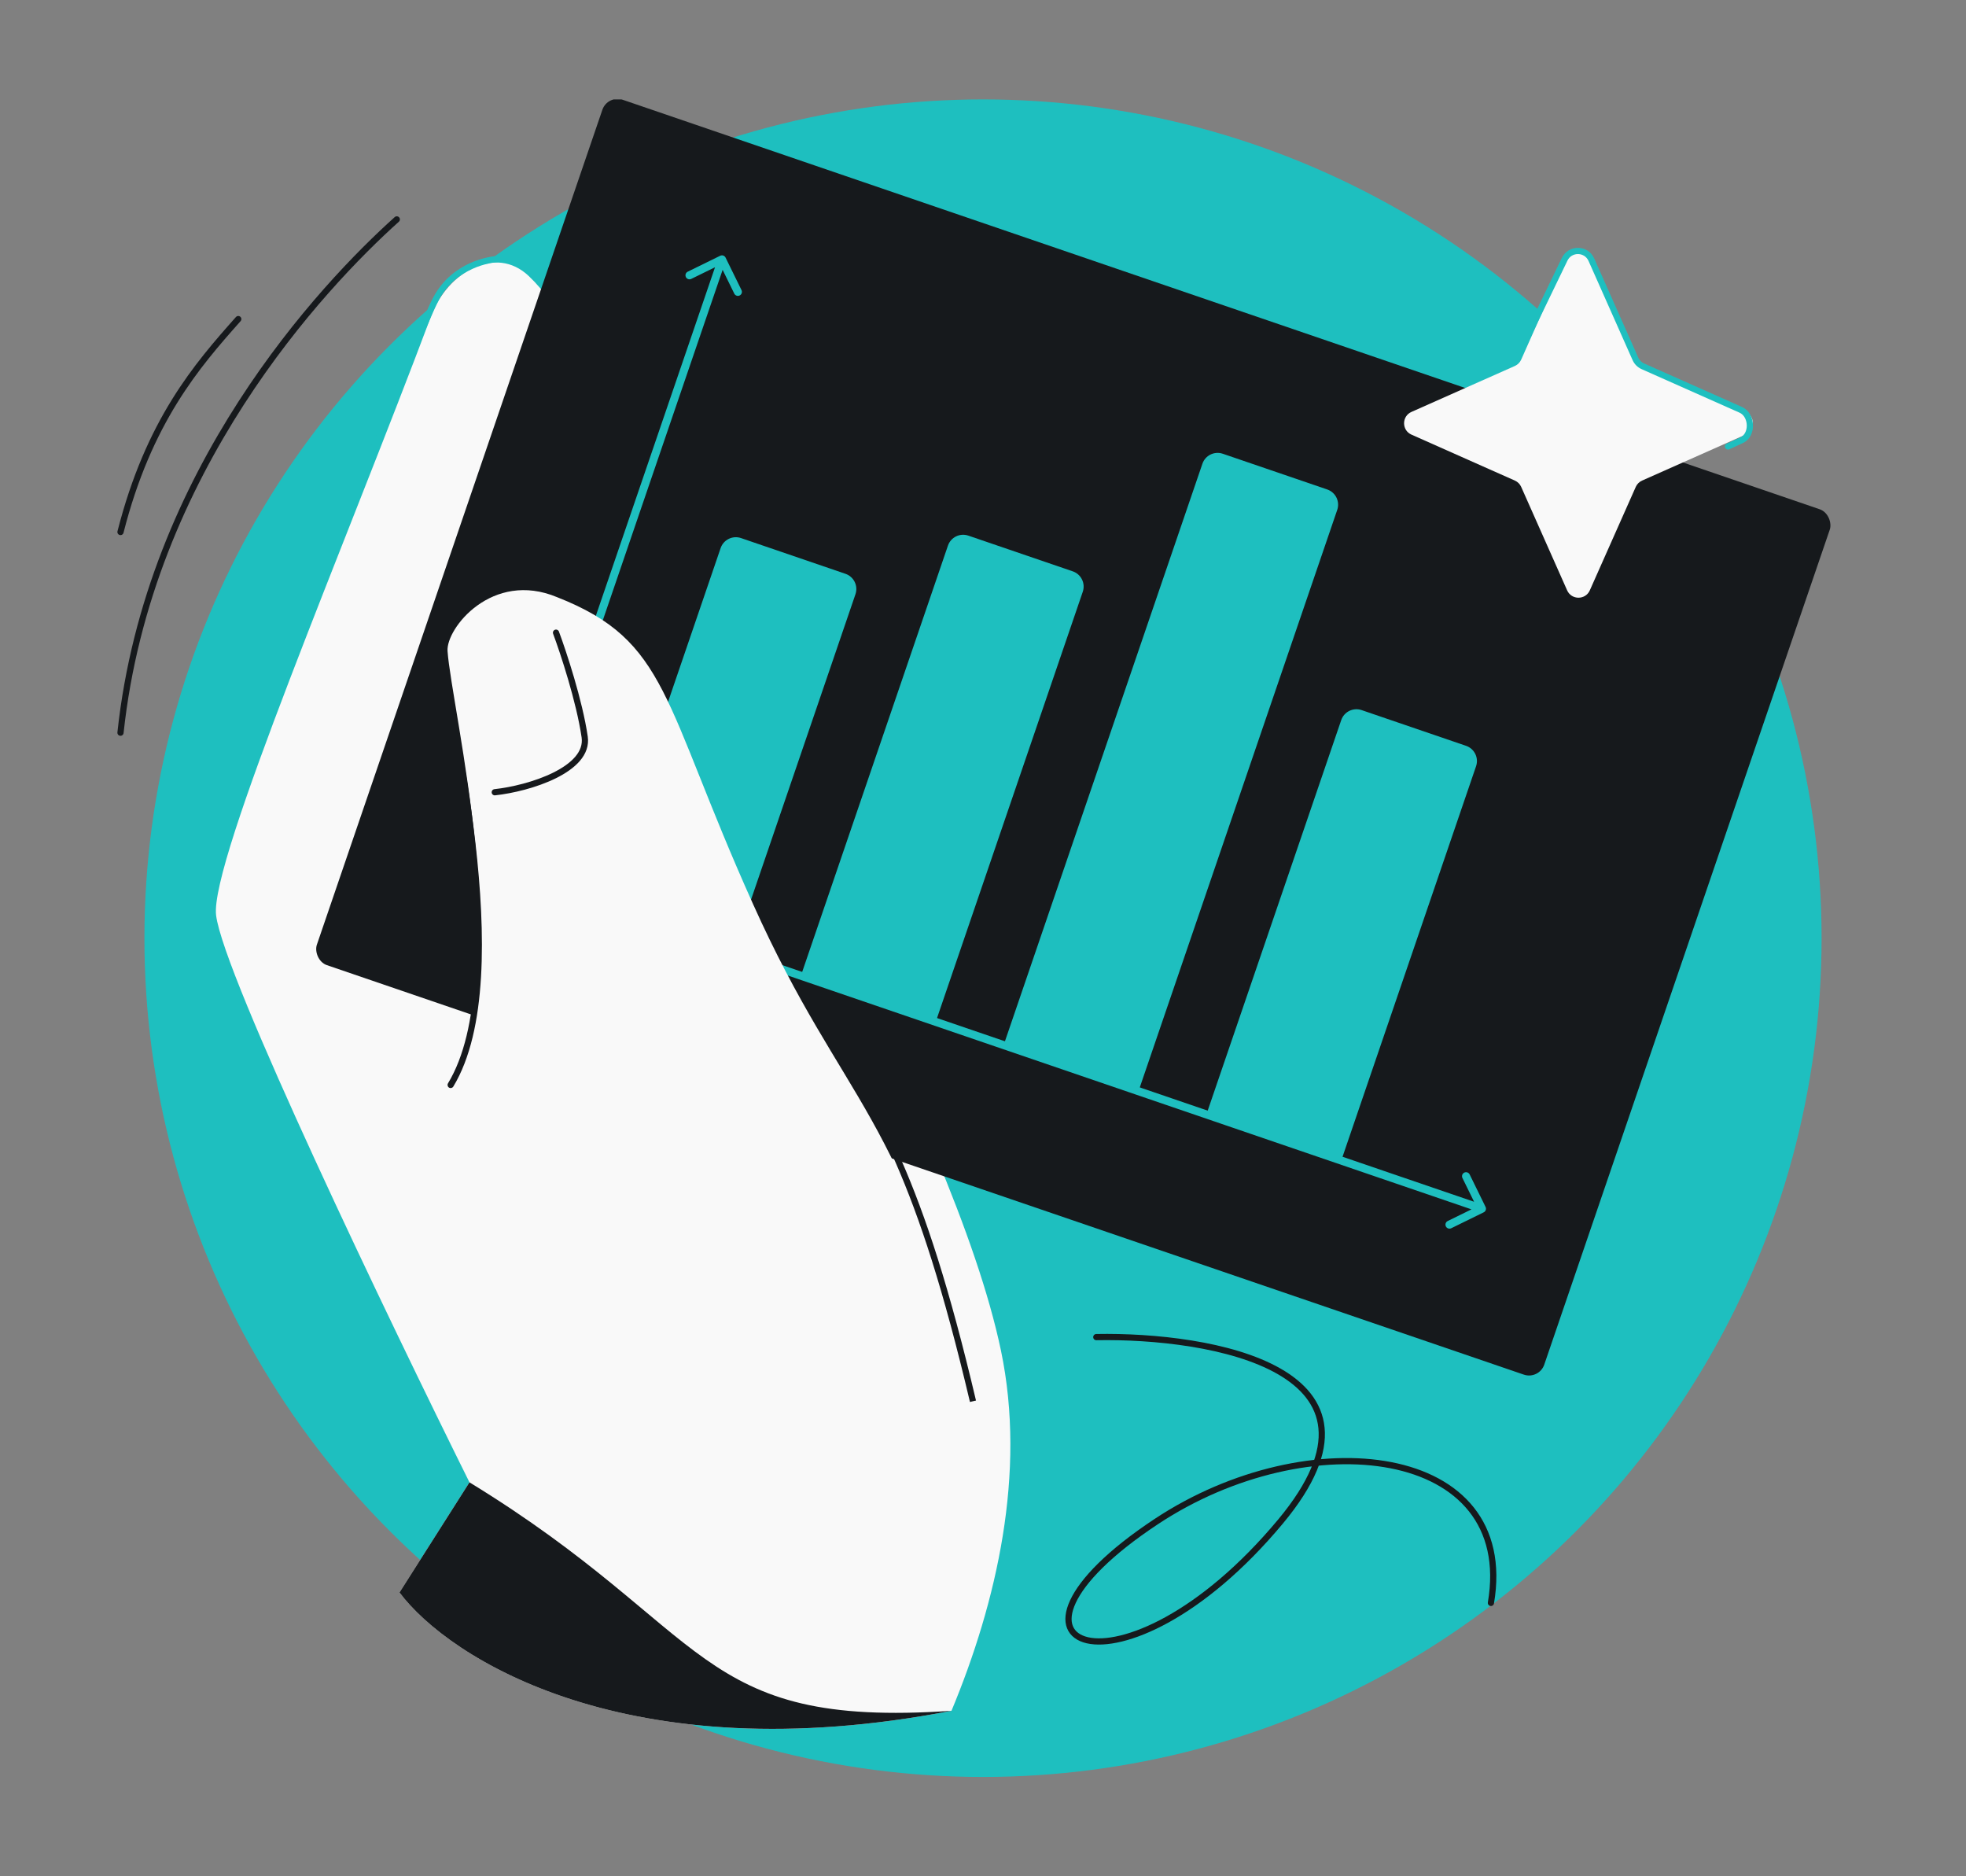 <svg width="633" height="604" viewBox="0 0 633 604" fill="none" xmlns="http://www.w3.org/2000/svg">
<rect x="0" y="0" width="633" height="604" fill="#808080" stroke="none"/>
<g clip-path="url(#clip0_1630_373)">
<circle cx="316.5" cy="302" r="270" fill="#1EBFBF"/>
<path d="M191.962 163.579C231.168 231.704 307.079 362.087 322.283 434.754C330.527 474.156 320.868 515.836 306.352 550.7C202.046 570.891 144.407 533.721 128.625 512.612L151.155 477.162C124.939 424.358 71.921 313.926 69.579 294.636C67.483 277.373 111.676 174.071 138.897 101.497C144.089 87.654 159.539 78.687 170.259 88.868C190.43 108.027 193.635 144.688 191.962 163.579Z" fill="#F9F9F9"/>
<path d="M161.417 83.33C157.415 83.33 146.256 85.344 140.444 96.073C137.163 102.13 125.157 132.295 118.848 148.279" stroke="#1EBFBF" stroke-width="2" stroke-linecap="round"/>
<path d="M128.625 512.612L151.154 477.162C229.716 525.188 223.41 556.369 306.352 550.7C202.046 570.891 144.407 533.721 128.625 512.612Z" fill="#16191C"/>
<rect x="195.62" y="30.447" width="417.665" height="294.398" rx="5.176" transform="rotate(18.882 195.62 30.447)" fill="#16191C"/>
<path d="M233.617 82.921C233.302 82.279 232.527 82.014 231.885 82.329L221.428 87.456C220.786 87.771 220.521 88.546 220.835 89.188C221.15 89.83 221.925 90.095 222.567 89.78L231.863 85.222L236.421 94.518C236.735 95.159 237.511 95.425 238.152 95.11C238.794 94.795 239.059 94.02 238.745 93.378L233.617 82.921ZM164.513 282.165L163.288 281.746L162.87 282.97L164.094 283.389L164.513 282.165ZM477.723 390.243C478.365 389.928 478.63 389.153 478.315 388.511L473.188 378.053C472.873 377.412 472.098 377.146 471.456 377.461C470.814 377.776 470.549 378.551 470.864 379.193L475.422 388.488L466.126 393.046C465.484 393.361 465.219 394.136 465.534 394.778C465.849 395.42 466.624 395.685 467.266 395.37L477.723 390.243ZM232.455 83.49L231.23 83.072L163.288 281.746L164.513 282.165L165.737 282.583L233.679 83.909L232.455 83.49ZM164.513 282.165L164.094 283.389L476.735 390.305L477.154 389.081L477.572 387.856L164.932 280.94L164.513 282.165Z" fill="#1EBFBF"/>
<path d="M232.023 176.432C232.948 173.727 235.891 172.284 238.596 173.209L272.214 184.706C274.919 185.631 276.362 188.574 275.437 191.279L235.722 307.412L192.308 292.565L232.023 176.432Z" fill="#1EBFBF"/>
<path d="M305.21 175.641C306.135 172.936 309.078 171.493 311.783 172.418L345.402 183.915C348.107 184.84 349.55 187.783 348.625 190.488L301.005 329.737L257.59 314.89L305.21 175.641Z" fill="#1EBFBF"/>
<path d="M387.141 149.286C388.066 146.581 391.009 145.138 393.714 146.063L427.332 157.56C430.037 158.485 431.48 161.427 430.555 164.133L366.288 352.062L322.873 337.215L387.141 149.286Z" fill="#1EBFBF"/>
<path d="M431.839 231.804C432.764 229.099 435.707 227.656 438.412 228.581L472.03 240.078C474.736 241.003 476.179 243.945 475.253 246.651L431.57 374.387L388.156 359.541L431.839 231.804Z" fill="#1EBFBF"/>
<path d="M242.451 291.003C271.784 356.247 291.228 357.682 313.271 451.061L145.098 349.246C166.62 313.69 145.358 228.012 144.098 209.574C143.596 202.239 158.499 183.518 179.361 192.226C215.333 206.349 213.118 225.759 242.451 291.003Z" fill="#F9F9F9"/>
<path d="M144.243 348.729C143.957 349.201 144.108 349.816 144.581 350.102C145.053 350.388 145.668 350.237 145.954 349.764L144.243 348.729ZM141.979 206.51L140.981 206.578C141.301 211.257 143.016 220.346 145.04 231.765C147.072 243.229 149.436 257.137 151.088 271.572C152.741 286.011 153.679 300.95 152.869 314.476C152.058 328.023 149.499 340.045 144.243 348.729L145.098 349.246L145.954 349.764C151.458 340.67 154.047 328.265 154.866 314.596C155.685 300.907 154.735 285.84 153.075 271.345C151.415 256.845 149.043 242.887 147.009 231.416C144.968 219.899 143.287 210.98 142.977 206.441L141.979 206.51ZM313.272 451.061L314.245 450.831C305.602 414.221 298.088 391.466 290.206 373.446C282.33 355.436 274.09 342.172 264.068 324.615L263.199 325.11L262.331 325.606C272.391 343.23 280.552 356.364 288.374 374.247C296.191 392.119 303.672 414.749 312.298 451.291L313.272 451.061Z" fill="#16191C"/>
<path d="M179.026 203.658C181.391 210.005 186.547 225.602 188.25 237.211C189.793 247.736 170.497 253.819 159.302 255.024" stroke="#16191C" stroke-width="2" stroke-linecap="round"/>
<path d="M504.572 82.474C505.98 79.306 510.476 79.306 511.883 82.474L526.675 115.771C527.077 116.676 527.801 117.4 528.706 117.803L562.003 132.594C565.171 134.001 565.171 138.498 562.003 139.905L528.706 154.697C527.801 155.099 527.077 155.823 526.675 156.728L511.883 190.025C510.476 193.193 505.98 193.193 504.572 190.025L489.781 156.728C489.379 155.823 488.655 155.099 487.749 154.697L454.453 139.905C451.284 138.498 451.284 134.001 454.453 132.594L487.749 117.803C488.655 117.4 489.379 116.676 489.781 115.771L504.572 82.474Z" fill="#F9F9F9"/>
<path d="M488.394 115.305L503.775 83.463C505.533 79.825 510.743 79.908 512.384 83.6L526.559 115.509C527.036 116.583 527.894 117.442 528.968 117.919L560.471 131.914C564.229 133.583 564.478 140.047 560.72 141.717L556.372 143.715" stroke="#1EBFBF" stroke-width="2" stroke-linecap="round"/>
<path d="M352.982 430.412C389.811 429.73 453.239 440.643 412.318 489.749C361.166 551.131 310.894 530.365 372.351 489.749C421.397 457.334 488.654 465.146 480.038 515.975M127.757 70.626C103.937 92.015 47.828 151.511 38.798 235.854M76.715 102.71C63.434 117.647 47.888 135.549 38.798 171.252" stroke="#16191C" stroke-width="2" stroke-linecap="round"/>
</g>
<defs>
<clipPath id="clip0_1630_373">
<rect x="32.5" y="32" width="568" height="540" rx="48" fill="white"/>
</clipPath>
</defs>
</svg>
